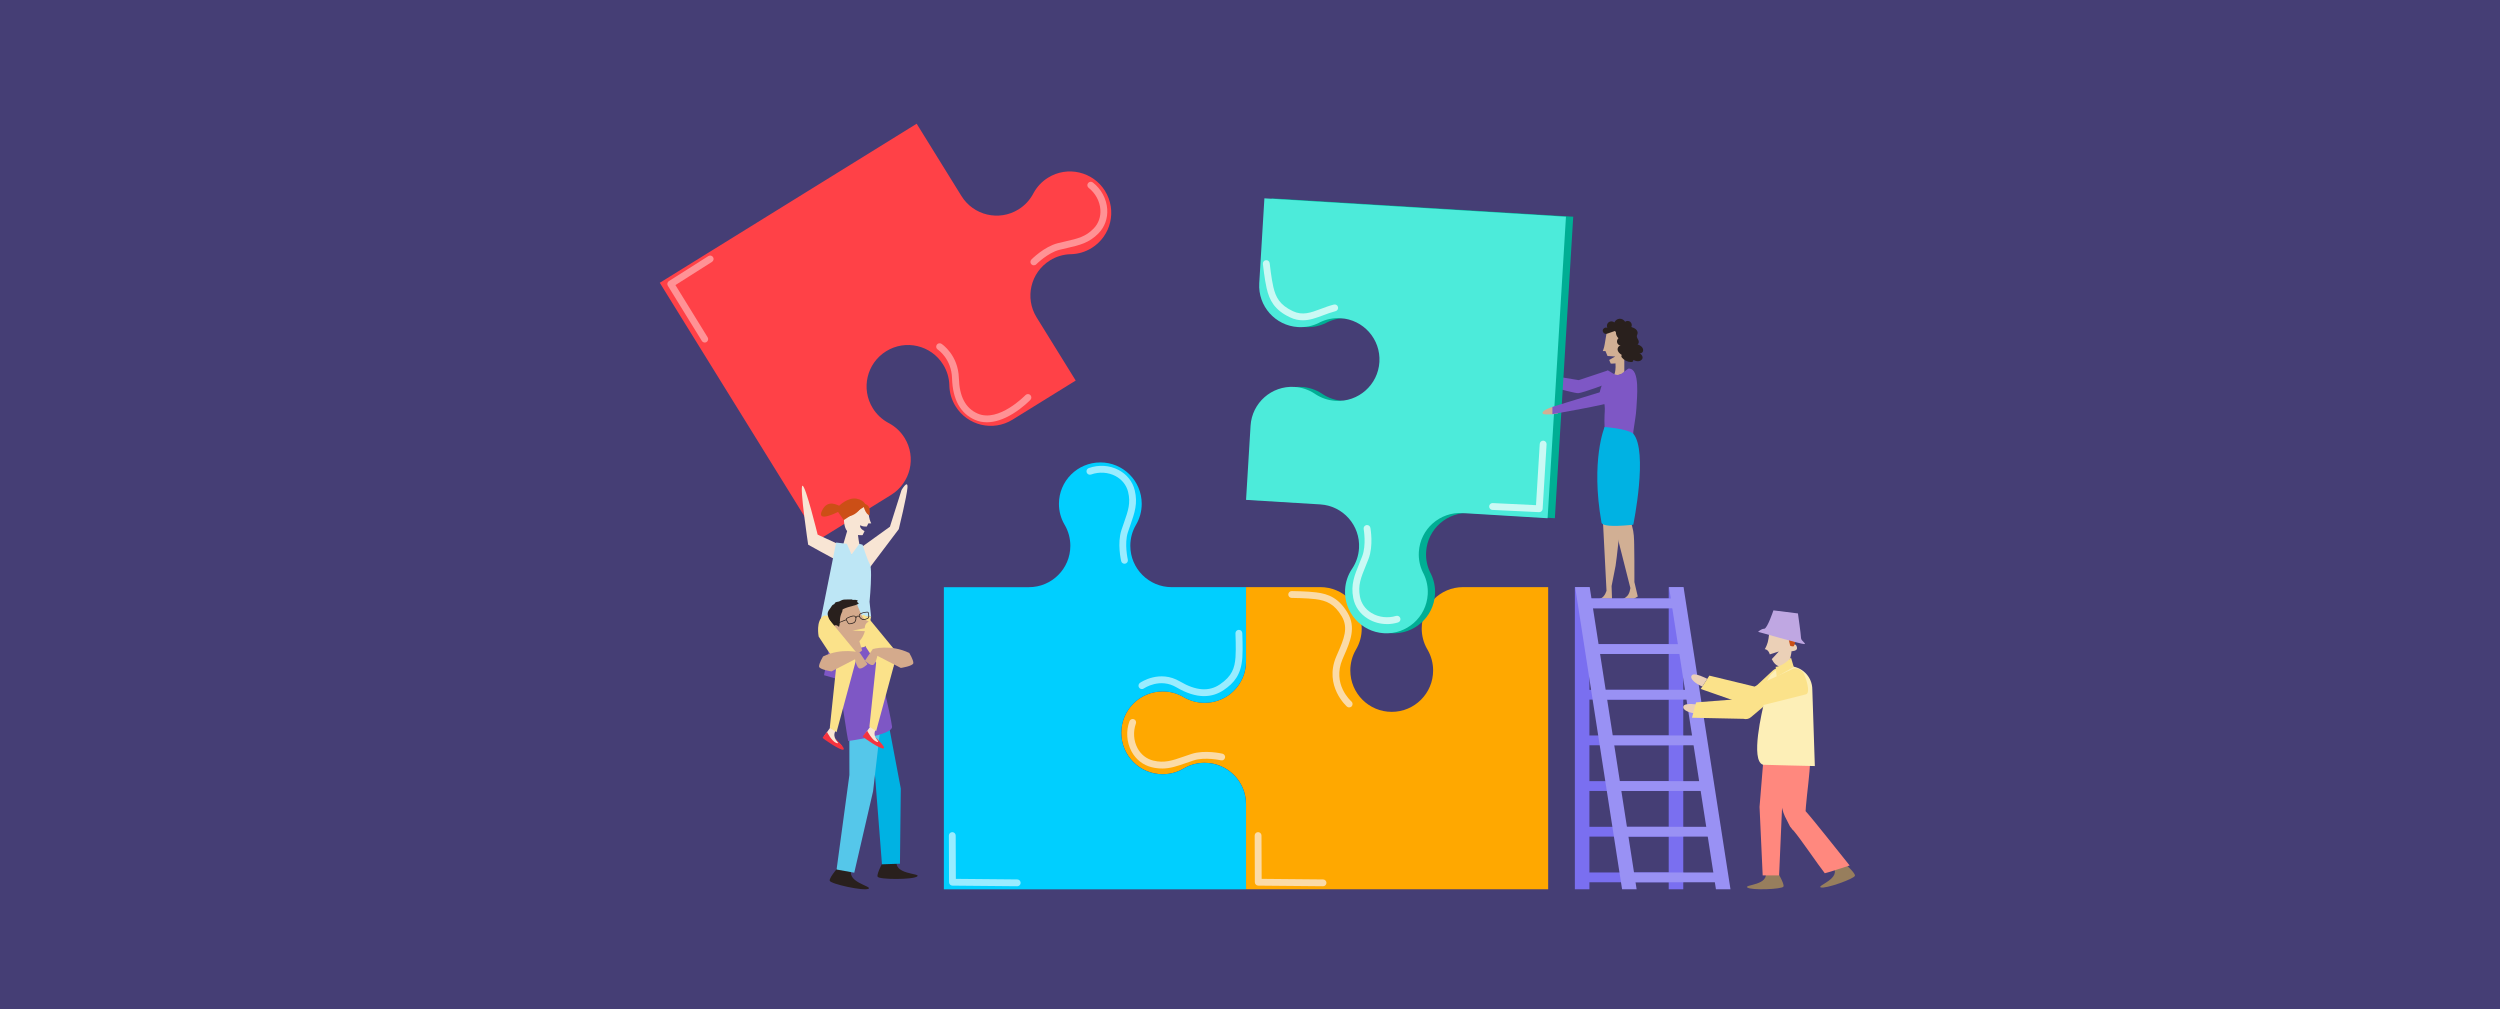 <?xml version="1.0" encoding="UTF-8"?>
<svg id="Capa_1" data-name="Capa 1" xmlns="http://www.w3.org/2000/svg" viewBox="0 0 1090 440">
  <defs>
    <style>
      .cls-1 {
        fill: #f5333f;
      }

      .cls-1, .cls-2, .cls-3, .cls-4, .cls-5, .cls-6, .cls-7, .cls-8, .cls-9, .cls-10, .cls-11, .cls-12, .cls-13, .cls-14, .cls-15, .cls-16, .cls-17, .cls-18, .cls-19, .cls-20, .cls-21, .cls-22, .cls-23, .cls-24, .cls-25, .cls-26, .cls-27, .cls-28 {
        stroke-width: 0px;
      }

      .cls-2 {
        fill: #f8e5d4;
      }

      .cls-3 {
        fill: #7a6ff0;
      }

      .cls-4 {
        fill: #4cebda;
      }

      .cls-5 {
        fill: #29201d;
      }

      .cls-6 {
        fill: #99ecff;
      }

      .cls-7 {
        fill: #55c7ea;
      }

      .cls-8 {
        fill: #453e75;
      }

      .cls-9 {
        fill: #d1af94;
      }

      .cls-10 {
        fill: #caf9f4;
      }

      .cls-11 {
        fill: #cc4f16;
      }

      .cls-12 {
        fill: #d4aa8c;
      }

      .cls-13 {
        fill: #bde6f5;
      }

      .cls-14 {
        fill: #bfa7e2;
      }

      .cls-15 {
        fill: #977e5d;
      }

      .cls-16 {
        fill: #9991f4;
      }

      .cls-17 {
        fill: #ff9295;
      }

      .cls-18 {
        fill: #ff887e;
      }

      .cls-19 {
        fill: #fdefb7;
      }

      .cls-20 {
        fill: #7e57c5;
      }

      .cls-21 {
        fill: #ebd0b7;
      }

      .cls-22 {
        fill: #ff4147;
      }

      .cls-23 {
        fill: #ffa800;
      }

      .cls-24 {
        fill: #fbe28a;
      }

      .cls-25 {
        fill: #fbdba7;
      }

      .cls-26 {
        fill: #00cfff;
      }

      .cls-27 {
        fill: #00ae94;
      }

      .cls-28 {
        fill: #00b2e3;
      }
    </style>
  </defs>
  <rect class="cls-8" width="1090" height="440"/>
  <g>
    <path class="cls-20" d="m700.9,161.55l-12.57,4.19-24.77-4.07-1.43,2.85s23.8,7.16,26.06,6.9,12.44-4.08,12.44-4.08l.27-5.79Z"/>
    <g>
      <path class="cls-22" d="m481.8,83.28c5.25,8.47,2.63,19.6-5.84,24.85-2.76,1.71-5.8,2.59-8.83,2.69-.14,0-.29,0-.43.01-3.05.1-6.11.97-8.9,2.7-8.47,5.25-11.09,16.37-5.84,24.85l17.05,27.54-27.54,17.05c-8.48,5.25-19.6,2.63-24.85-5.84-1.72-2.78-2.6-5.85-2.7-8.9,0-.14,0-.29-.01-.43-.11-3.03-.98-6.07-2.69-8.83-5.25-8.47-16.37-11.09-24.85-5.84-8.47,5.25-11.09,16.37-5.84,24.85,1.7,2.75,4.02,4.87,6.66,6.32.02,0,.03.01.05.03.15.07.3.15.44.23.02,0,.03.01.05.03,2.64,1.45,4.96,3.57,6.66,6.32,5.25,8.47,2.63,19.6-5.84,24.85l-31.53,19.53-69.35-112,112-69.35,19.53,31.53c5.25,8.47,16.37,11.09,24.85,5.84,2.75-1.7,4.87-4.02,6.32-6.66.01-.02.02-.03.03-.05.08-.14.16-.29.23-.44.01-.02.02-.03.03-.05,1.45-2.64,3.57-4.96,6.32-6.66,8.47-5.25,19.6-2.63,24.85,5.84Z"/>
      <path class="cls-17" d="m307.27,149.34c-.5,0-.99-.25-1.27-.71l-14.82-24.04c-.43-.69-.22-1.6.47-2.04l17.19-10.9c.69-.44,1.62-.23,2.06.46.44.69.23,1.61-.46,2.06l-15.95,10.12,14.05,22.79c.43.7.21,1.62-.49,2.05-.24.15-.51.22-.78.22Z"/>
      <path class="cls-17" d="m430.27,184.11c-1.85,0-3.59-.35-5.2-1.06-6.35-2.78-9.7-8.87-9.98-18.09-.25-8.49-6-12.41-6.25-12.57-.68-.45-.87-1.38-.42-2.06.45-.69,1.37-.88,2.06-.43.3.19,7.3,4.87,7.59,14.97.24,8.09,2.92,13.14,8.2,15.45,9.15,4.01,20.72-7.93,20.83-8.05.57-.59,1.51-.62,2.11-.05.59.57.62,1.51.05,2.11-.13.14-3.26,3.39-7.73,6.11-3.99,2.44-7.8,3.67-11.25,3.67Z"/>
      <path class="cls-17" d="m450.76,115.69c-.38,0-.76-.14-1.05-.43-.59-.58-.59-1.52-.02-2.11.23-.23,5.6-5.63,11.5-7.11,1.21-.3,2.33-.56,3.42-.81,5.27-1.21,8.74-2,12.23-5.6,2.11-2.17,3.15-5.1,2.93-8.26-.25-3.62-2.17-7.16-5.11-9.45-.65-.5-.77-1.44-.26-2.09.5-.65,1.44-.77,2.09-.26,3.66,2.85,5.94,7.07,6.26,11.59.28,4.01-1.06,7.75-3.76,10.54-4.1,4.23-8.34,5.2-13.7,6.43-1.07.25-2.18.5-3.36.79-5.08,1.27-10.05,6.26-10.1,6.31-.29.3-.68.44-1.06.44Z"/>
    </g>
    <g>
      <path class="cls-23" d="m675,255.99v131.73h-131.73v-37.09c0-9.97-8.08-18.05-18.05-18.05-3.23,0-6.26.85-8.88,2.33-.02,0-.03.01-.05.03-.15.08-.29.16-.43.25-.02,0-.03.02-.05.03-2.62,1.49-5.65,2.33-8.88,2.33-9.97,0-18.05-8.08-18.05-18.05s8.08-18.05,18.05-18.05c3.25,0,6.3.86,8.93,2.36.12.08.25.15.38.22,2.64,1.52,5.71,2.39,8.98,2.39,9.97,0,18.05-8.08,18.05-18.05v-32.39h32.39c9.97,0,18.05,8.08,18.05,18.05,0,3.27-.87,6.34-2.39,8.98-.07.13-.15.25-.22.38-1.5,2.63-2.36,5.68-2.36,8.93,0,9.97,8.08,18.05,18.05,18.05s18.05-8.08,18.05-18.05c0-3.23-.85-6.26-2.33-8.88,0-.01-.02-.03-.03-.05-.09-.14-.17-.29-.25-.43-.01-.01-.02-.03-.03-.05-1.49-2.62-2.33-5.65-2.33-8.88,0-9.97,8.08-18.05,18.05-18.05h37.09Z"/>
      <path class="cls-25" d="m576.84,386.4h-.01l-28.24-.26c-.82,0-1.47-.67-1.48-1.48l-.07-20.36c0-.82.66-1.49,1.48-1.49h0c.82,0,1.49.66,1.49,1.48l.07,18.89,26.77.25c.82,0,1.48.68,1.48,1.5,0,.82-.67,1.48-1.49,1.48Z"/>
      <path class="cls-25" d="m588.25,308.44c-.35,0-.69-.12-.97-.36-.1-.09-10.14-8.99-4.68-21.82.25-.59.5-1.17.76-1.75,2.51-5.77,4.67-10.76,1.62-15.84-3.25-5.41-6.66-6.82-11.46-7.44-3.71-.48-10.29-.54-10.35-.54-.82,0-1.48-.68-1.48-1.5s.69-1.48,1.5-1.48c.28,0,6.82.07,10.7.57,5.4.69,9.79,2.47,13.63,8.86,3.85,6.4,1.16,12.58-1.44,18.56-.25.57-.5,1.15-.75,1.73-4.6,10.8,3.54,18.1,3.89,18.4.62.54.68,1.48.14,2.1-.29.34-.71.51-1.12.51Z"/>
      <path class="cls-25" d="m506.62,335.07c-1.41,0-2.89-.17-4.49-.56-3.77-.92-6.9-3.38-8.8-6.92-2.14-3.99-2.46-8.79-.88-13.14.28-.77,1.14-1.17,1.91-.89.77.28,1.17,1.13.89,1.91-1.27,3.51-1.01,7.52.7,10.72,1.49,2.79,3.93,4.71,6.88,5.43,4.86,1.18,8.23,0,13.33-1.77,1.05-.37,2.14-.75,3.32-1.13,5.78-1.89,13.21-.18,13.52-.11.8.19,1.3.99,1.11,1.79-.19.8-.99,1.3-1.79,1.11h0c-.07-.02-6.94-1.59-11.91.04-1.16.38-2.23.75-3.27,1.12-3.74,1.31-6.91,2.42-10.53,2.42Z"/>
    </g>
    <g>
      <path class="cls-26" d="m479.74,201.61c9.97,0,18.05,8.08,18.05,18.05,0,3.25-.86,6.3-2.36,8.93-.07.12-.15.25-.22.38-1.52,2.64-2.39,5.71-2.39,8.98,0,9.97,8.08,18.05,18.05,18.05h32.39v32.39c0,9.97-8.08,18.05-18.05,18.05-3.27,0-6.34-.87-8.98-2.39-.13-.07-.25-.15-.38-.22-2.63-1.5-5.68-2.36-8.93-2.36-9.97,0-18.05,8.08-18.05,18.05s8.08,18.05,18.05,18.05c3.23,0,6.26-.85,8.88-2.33.01,0,.03-.02.05-.03.14-.09.29-.17.43-.25.01-.01.03-.02.05-.03,2.62-1.49,5.65-2.33,8.88-2.33,9.97,0,18.05,8.08,18.05,18.05v37.09h-131.73v-131.73h37.09c9.97,0,18.05-8.08,18.05-18.05,0-3.23-.85-6.26-2.33-8.88,0-.02-.01-.03-.03-.05-.08-.15-.16-.29-.25-.43,0-.02-.02-.03-.03-.05-1.49-2.62-2.33-5.65-2.33-8.88,0-9.97,8.08-18.05,18.05-18.05Z"/>
      <path class="cls-6" d="m443.51,386.4h-.01l-28.24-.26c-.82,0-1.47-.67-1.48-1.48l-.07-20.36c0-.82.66-1.49,1.48-1.49h0c.82,0,1.49.66,1.49,1.48l.07,18.89,26.77.25c.82,0,1.48.68,1.48,1.5,0,.82-.67,1.48-1.49,1.48Z"/>
      <path class="cls-6" d="m525.02,303.51c-3.71,0-7.75-1.28-12.1-3.84-7.18-4.23-13.93.32-14.21.51-.68.47-1.6.3-2.07-.38-.47-.67-.3-1.6.37-2.07.35-.24,8.57-5.85,17.43-.63,6.97,4.1,12.68,4.53,17.44,1.29,5.22-3.54,6.45-7.03,6.8-11.85.27-3.74-.02-10.3-.02-10.37-.04-.82.6-1.52,1.42-1.56.83-.04,1.52.6,1.56,1.42.01.28.3,6.81.02,10.72-.55,7.51-3.64,11.07-8.1,14.1-2.6,1.76-5.45,2.65-8.53,2.65Z"/>
      <path class="cls-6" d="m490.28,245.79c-.68,0-1.29-.46-1.45-1.15-.07-.31-1.79-7.74.11-13.52.39-1.18.77-2.27,1.14-3.32,1.78-5.1,2.96-8.47,1.77-13.33-.72-2.94-2.65-5.38-5.43-6.88-3.2-1.72-7.21-1.98-10.72-.7-.77.28-1.63-.12-1.91-.89-.28-.77.12-1.63.89-1.91,4.36-1.58,9.15-1.26,13.14.88,3.54,1.9,6,5.02,6.92,8.8,1.39,5.72-.04,9.83-1.86,15.02-.36,1.04-.74,2.11-1.12,3.27-1.63,4.97-.05,11.84-.04,11.91.19.8-.31,1.6-1.11,1.79-.11.03-.23.04-.34.04Z"/>
    </g>
    <g>
      <path class="cls-27" d="m685.93,94.46l-8.01,131.49-37.02-2.25c-9.95-.61-18.51,6.97-19.11,16.92-.2,3.22.47,6.3,1.79,9,0,.02.01.03.03.05.07.15.15.3.23.45,0,.02.02.03.03.05,1.32,2.71,1.99,5.78,1.79,9-.61,9.95-9.16,17.52-19.11,16.92-9.95-.61-17.52-9.16-16.92-19.11.2-3.24,1.24-6.23,2.9-8.77.08-.12.16-.24.24-.36,1.68-2.55,2.73-5.55,2.93-8.82.61-9.95-6.97-18.51-16.92-19.11l-32.33-1.97,1.97-32.33c.61-9.95,9.16-17.52,19.11-16.92,3.27.2,6.27,1.26,8.82,2.93.12.08.24.16.36.24,2.53,1.66,5.52,2.7,8.77,2.9,9.95.61,18.51-6.97,19.11-16.92.61-9.95-6.97-18.51-16.92-19.11-3.22-.2-6.3.47-9,1.79-.01,0-.03.02-.05.03-.15.08-.3.16-.45.23-.01.01-.03.02-.05.03-2.71,1.32-5.78,1.99-9,1.79-9.95-.61-17.52-9.16-16.92-19.11l2.25-37.02,131.49,8.01Z"/>
      <path class="cls-4" d="m682.76,94.46l-8.01,131.49-37.02-2.25c-9.95-.61-18.51,6.97-19.11,16.92-.2,3.22.47,6.3,1.79,9,0,.02.01.03.03.05.07.15.15.3.23.45,0,.02.02.03.03.05,1.32,2.71,1.99,5.78,1.79,9-.61,9.95-9.16,17.52-19.11,16.92-9.95-.61-17.52-9.16-16.92-19.11.2-3.24,1.24-6.23,2.9-8.77.08-.12.16-.24.24-.36,1.68-2.55,2.73-5.55,2.93-8.82.61-9.95-6.97-18.51-16.92-19.11l-32.33-1.97,1.97-32.33c.61-9.95,9.16-17.52,19.11-16.92,3.27.2,6.27,1.26,8.82,2.93.12.08.24.16.36.24,2.53,1.66,5.52,2.7,8.77,2.9,9.95.61,18.51-6.97,19.11-16.92.61-9.95-6.97-18.51-16.92-19.11-3.22-.2-6.3.47-9,1.79-.01,0-.03.02-.05.03-.15.08-.3.16-.45.23-.01.01-.03.02-.05.03-2.71,1.32-5.78,1.99-9,1.79-9.95-.61-17.52-9.16-16.92-19.11l2.25-37.02,131.49,8.01Z"/>
      <path class="cls-10" d="m671.1,223.3s-.05,0-.07,0l-20.34-.98c-.82-.04-1.46-.74-1.42-1.56.04-.82.73-1.45,1.56-1.42l18.87.91,1.63-26.72c.05-.82.76-1.44,1.58-1.4.82.05,1.45.76,1.4,1.58l-1.72,28.19c-.05.79-.7,1.4-1.49,1.4Z"/>
      <path class="cls-10" d="m568.03,139.65c-1.78,0-3.63-.36-5.61-1.3-6.74-3.19-8.94-7.37-10.17-12.68-.89-3.82-1.6-10.32-1.63-10.59-.09-.82.5-1.55,1.32-1.64.82-.09,1.55.5,1.64,1.32,0,.07.73,6.6,1.57,10.25,1.09,4.71,2.84,7.96,8.54,10.66,4.23,2,7.76.68,12.22-1,1.78-.67,3.62-1.36,5.65-1.88.8-.21,1.61.27,1.81,1.07.21.8-.27,1.61-1.07,1.81-1.87.48-3.64,1.14-5.35,1.78-2.98,1.12-5.86,2.2-8.93,2.2Z"/>
      <path class="cls-10" d="m604.7,272.09c-2.9,0-5.76-.77-8.25-2.28-3.44-2.08-5.73-5.32-6.45-9.14-1.1-5.79.55-9.81,2.63-14.91.42-1.02.85-2.07,1.28-3.2,1.89-4.9.66-11.82.65-11.89-.15-.81.39-1.58,1.2-1.73.81-.15,1.58.39,1.73,1.2.06.32,1.39,7.82-.8,13.5-.45,1.16-.88,2.23-1.3,3.26-2.04,5-3.39,8.3-2.46,13.23.56,2.97,2.36,5.51,5.07,7.15,3.11,1.88,7.1,2.35,10.67,1.26.79-.24,1.62.2,1.86.99.24.79-.2,1.62-.99,1.86-1.59.48-3.21.72-4.83.72Z"/>
    </g>
    <g>
      <path class="cls-9" d="m698.85,226.65l1.59,30.97c-.32.92-.75,1.79-1.37,2.46-1,1.06-2.34,1.23-3.59,1.6-.18.06-.37.11-.52.25-.15.14-.24.39-.16.59.08.2.28.28.46.34,2.5.73,5.18-.11,7.61-.79l-.22-6.54c.6-2.94,1.18-5.89,1.74-8.84.44-2.3,2.09-18.64,2.51-20.94"/>
      <path class="cls-9" d="m704.27,156.91s.67,6-1.02,7.13l4.95-1.19v-7.62s-3.93,1.69-3.93,1.69Z"/>
      <path class="cls-9" d="m708.09,144.36c-1.91-.22-6.52-1.35-7.65,1.01,0,0-.53,2.97-.79,4.7-.26,1.73-.84,2.98-.84,2.98h1.16s.91,2.16.91,2.16l3.36.23-2.63,1.5.66,1.57s3.34.39,5.83-1.56c2.49-1.96,1.91-12.38,0-12.6Z"/>
      <path class="cls-9" d="m712.6,253.76c0-3.03,0-6.05-.01-9.08-.01-2.35-.03-4.71-.08-7.06-.05-2.73-.1-5.49-.9-8.15-.15-.49-1.19-4.65-1.66-4.58-1.33.19-6.64,1.75-6.64,1.75l7.54,29.75c-.14.98-.38,1.94-.86,2.76-.77,1.3-2.04,1.81-3.19,2.51-.17.1-.34.21-.46.38-.12.18-.16.44-.04.61.11.17.33.2.51.21,2.58.05,5.02-1.47,7.26-2.79l-1.48-6.32Z"/>
      <path class="cls-20" d="m710.2,160.69c-1.08.3-2.88,2.41-4.35,2.74-1.79.4-3.63-1.42-4.89-1.99-1.35,1.35-1.63,2.2-1.91,3.97-.3,1.88-1.04,3.39-1.48,5.2-.57,2.4.84,2.98,1.7,4.91.66,1.48.4,3.72.32,5.34-.16,3.5.03,6.83.36,10.29.23,2.45.75,2.57,3.24,2.71,1.94.11,3.8.22,5.76.22,2.04,0,2.64.34,2.87-1.77.17-1.51.17-3,.36-4.51.41-3.23,1.13-6.56,1.29-9.78.22-4.52,1.72-17.32-3.29-17.32Z"/>
      <path class="cls-28" d="m699.61,186.16s-6.16,14.61-1.36,41.64c.32,2.64,13.86.96,13.86.96,0,0,6.58-32.08-.03-39.7-2.7-2.17-12.47-2.9-12.47-2.9Z"/>
      <path class="cls-9" d="m679.17,180.21c-1.29.48-3.5.5-4.97.49-2.75,0-1.68-1.41-.07-2.17,1-.47,2.52-1.29,3.74-1.12,1.42.19,1.81,1.96,1.32,2.98"/>
      <path class="cls-5" d="m704.13,144.3c-1.05.36-2.09.72-3.14,1.09-.25.09-.5.17-.76.18-.84.04-1.59-.85-1.41-1.68.18-.83,1.22-1.33,1.97-.94-.39-.82-.14-1.9.58-2.45.72-.55,1.82-.52,2.5.08.37-.9,1.28-1.55,2.24-1.61.97-.06,1.95.47,2.43,1.31.65-.5,1.64-.47,2.27.05s.83,1.5.46,2.24c.69.25,1.41.51,1.96.99.56.49.93,1.26.73,1.98-.08.28-.23.53-.29.82-.13.69.36,1.32.66,1.95.3.63.26,1.61-.41,1.79.65.28,1.31.58,1.81,1.07s.83,1.23.64,1.92-1.02,1.17-1.64.84c.81.45,1.58,1.28,1.41,2.2-.15.8-.99,1.32-1.81,1.37s-1.59-.27-2.34-.58c.21.19.13.57-.1.75-.23.18-.53.2-.82.19-1.51-.05-2.98-.79-3.93-1.97-.27-.34-.39-1,.04-1.07-.8-.5-1.59-1.14-1.85-2.04-.26-.91.33-2.08,1.27-2.08-.7-.09-1.33-.62-1.53-1.3-.2-.68.03-1.47.57-1.93-.72-.67-1.14-1.66-1.11-2.64"/>
      <path class="cls-20" d="m710.2,160.69l-9.37,9.31-23.98,7.4v3.16s24.48-4.22,26.39-5.46,9.3-9.15,9.3-9.15l-2.35-5.26Z"/>
    </g>
    <g>
      <path class="cls-2" d="m369.72,220.1c2.08-.2,7.11-1.26,8.35.94,0,0,.58,2.77.87,4.39.29,1.62.92,2.78.92,2.78h-1.27s-.67,1.37-.67,1.37c-.8.03-2.1-.02-2.74-.56-.36.12-.34,1.5,1.77,2.54l-.86,1.76s-3.65.37-6.36-1.46c-2.71-1.83-2.08-11.56,0-11.76Z"/>
      <path class="cls-2" d="m373.89,231.99s.75,6.16,1.57,9.04c.55,1.96-8.88,0-8.88,0l3.11-10.63,4.2,1.59Z"/>
      <path class="cls-11" d="m376.27,219.67s-2.01,5.91-8.35,5.63c-1.23.18-1.75-9.71,8.35-5.63Z"/>
      <path class="cls-11" d="m376.27,219.67s.8,4.72,2.99,4.99c-.46.02,1.22-4.88-2.99-4.99Z"/>
      <path class="cls-2" d="m366.27,245.01l-1.64-8.16-8.14-3.76s-5.24-21.45-6.61-21.31c-1.37.14,2.48,25.71,2.48,25.71,0,0,9.82,5.49,13.9,7.52Z"/>
      <path class="cls-2" d="m370.98,241.9l17.03-12.25,5.06-16.01s2.83-4.77,2.59-1.08c-.24,3.69-3.79,18.14-3.79,18.14l-14.25,18.89-6.64-7.69Z"/>
      <g>
        <path class="cls-13" d="m379.81,268.83l-21.99,1.39,4.99-24.93,1.64-8.16.11-.59.91.11,3.76.46,2.05,4.65,3.42-4.65,1.39.39s1.94,6.34,3.17,8.52c.39.68.52,2.53.52,4.72v.02c0,4.92-.66,11.62-.66,11.62l.68,6.45Z"/>
        <path class="cls-24" d="m359.28,268.41s-4.63,13.73,7.59,15.91c12.21,2.19,10.9-5.9,10.9-5.9l2.05-9.6-20.53-.42Z"/>
      </g>
      <path class="cls-11" d="m377.62,220.73s-.41-2.61-4.12-3.3c-3.71-.69-7.28,2.75-7.56,3.02s-4.95-3.3-7.56,2.2c-2.61,5.5,7.01.55,7.01.55l2.47,3.57,9.07-5.91"/>
      <path class="cls-5" d="m386.01,373.92s-4.09,7.08-3.35,8.35c.75,1.28,15.46,1.33,17.26-.16,1.8-1.48-11.1-.63-8.74-7.44"/>
      <polygon class="cls-28" points="386.48 310.69 392.75 343.83 392.38 376.57 384.54 376.84 381.29 335.37 376.22 310.63 386.48 310.69"/>
      <polygon class="cls-20" points="370.41 286.14 361.48 282.98 359.28 294.39 369.72 297.41 370.41 286.14"/>
      <polygon class="cls-20" points="384.54 280.68 375.26 282.61 379.31 293.51 389.8 290.67 384.54 280.68"/>
      <path class="cls-5" d="m366.8,376.56s-5.5,6.05-5.04,7.46,14.83,4.56,16.9,3.49c2.07-1.07-10.71-2.96-6.97-9.12"/>
      <polygon class="cls-7" points="384.25 313.86 380.66 344.98 372.46 380.5 364.75 379.11 370.34 337.89 370.31 313.89 384.25 313.86"/>
      <path class="cls-20" d="m365.29,285.68s11.39-4.51,14.13-3.64c2.44.78,9.17,31.12,9.51,34.8.34,3.68-19.12,6.24-19.12,6.24,0,0-3.9-21.17-4.52-37.4Z"/>
      <path class="cls-2" d="m364.29,318.21c-.29,1.27-.77,1.89-.37,3.17.43,1.41,1.6,2.29,2.6,3.3.15.15.29.3.36.49s.04.44-.13.56c-.17.12-.4.07-.59.01-2.69-.81-4.8-2.99-6.75-4.9l2.55-3.58"/>
      <path class="cls-1" d="m364.16,322.02s4.66,4.21,3.56,4.82c-1.1.62-8.91-4.8-9.02-5.11-.11-.31,1.88-2.57,1.88-2.57,0,0,1.96,3.91,3.94,4.72,1.98.81-.1-1.22-.36-1.86Z"/>
      <path class="cls-2" d="m381.81,317.67c-.29,1.27-.77,1.89-.37,3.17.43,1.41,1.6,2.29,2.6,3.3.15.15.29.3.36.49s.04.44-.13.56c-.17.12-.4.07-.59.01-2.69-.81-4.8-2.99-6.75-4.9l2.55-3.58"/>
      <path class="cls-1" d="m381.68,321.48s4.66,4.21,3.56,4.82c-1.1.62-8.91-4.8-9.02-5.11-.11-.31,1.88-2.57,1.88-2.57,0,0,1.96,3.91,3.94,4.72,1.98.81-.1-1.22-.36-1.86Z"/>
      <path class="cls-24" d="m379.06,269.95l12.14,14.77-9.2,34.05-2.94-1.92,2.94-27.92-7.79-11.86s-1.42-7.18,2.34-9.13l2.51,2.01Z"/>
      <g>
        <path class="cls-12" d="m371.68,274.93l5.32-1.02c.01-.13.03-.26.04-.37.2-2.03,1.8-2.53,1.8-2.53,0,0-2.3-.73-3.11-2.58-.87-2-2.05-4.84-2.05-4.84l-8.43,1.54s.38,7.15-.28,7.44c-.67.29-1.89-.06-1.68,2.11.15,1.51,2.61,1.18,2.61,1.18,0,0,2.52,6.15,6.55,5.03,2.65-.74,4.15-3.79,4.62-5.7l-5.39-.26Z"/>
        <path class="cls-12" d="m367.2,277.55l2.04,6.79s3.29,2.32,6.63-.72c.18.22-1.84-6.08-1.84-6.08l-4.26.67"/>
        <path class="cls-5" d="m367.5,265.62c3.02-1.45,4.91-1.25,6.92-2.43-.15-.34-.45-.61-.81-.7.2-.21.32-.49.32-.77-.71-.21-1.46-.26-2.19-.15-.1-.2-.37-.23-.6-.22-.81.01-1.61.03-2.42.04-.52,0-1.06.02-1.55.21-.47.18-.88.51-1.37.66-.63.19-1.45.11-1.79.68-.09.15-.13.33-.26.45-.11.09-.25.13-.38.18-.48.2-.78.68-1.04,1.13-.45.8-1.18,1.42-1.4,2.35-.28,1.2.34,2.33.84,3.38.44.93.92,1.85,1.43,2.75.35.62.77,1.59,1.66,1.34.61-.18.87-.88,1.04-1.48.64-2.25-.21-3.3,1.31-6.38.13-.26.01-.89.27-1.02"/>
        <path class="cls-5" d="m376,270.22c-.63-.26-1.15-.75-1.41-1.3-.15-.34-.17-.64-.04-.91.25-.53.99-.8,1.75-1.01.27-.08.79-.19,1.08-.21.13-.01.26-.03.36-.04.35-.05.66-.1.93.24h0c.14.18.16.4.18.6,0,.04,0,.08,0,.11,0,.08.02.17.03.26.04.32.08.64.05.96-.02.34-.15.59-.37.73-.24.16-.52.27-.78.36h-.01c-.14.05-.3.11-.47.16-.43.13-.92.22-1.31.06Zm-1.17-2.08c-.09.19-.07.4.04.65.22.47.7.91,1.25,1.14.43.18,1.11-.06,1.56-.22h0c.26-.1.51-.19.72-.33.14-.09.21-.25.23-.5.02-.29-.02-.6-.05-.9-.01-.09-.02-.17-.03-.26,0-.04,0-.08-.01-.12-.01-.16-.02-.32-.11-.43h0c-.16-.19-.29-.19-.65-.13-.11.02-.24.04-.39.05-.26.02-.76.13-1.02.2-.08.02-.16.05-.24.07-.58.17-1.14.41-1.31.77Z"/>
        <path class="cls-5" d="m371.24,272.03c-.27.07-.57.13-.85.13-.26,0-.5-.14-.71-.41-.19-.25-.34-.55-.49-.83-.04-.08-.08-.15-.12-.23-.02-.03-.04-.06-.05-.1-.1-.17-.21-.37-.18-.6h0c.04-.44.32-.57.64-.72.1-.05.21-.1.33-.16.25-.14.75-.33,1.02-.42.75-.24,1.51-.43,2.02-.12.25.16.41.42.47.79.09.6-.08,1.29-.46,1.86-.23.35-.69.55-1.12.68-.17.05-.34.09-.49.13Zm-.32-3.04c-.25.08-.73.26-.96.39-.13.07-.24.13-.35.17-.33.15-.44.22-.47.47h0c-.01.13.07.28.15.41.02.04.04.07.06.11.04.08.08.15.12.23.14.27.28.55.45.78.15.19.3.29.46.29.25,0,.51-.06.79-.13.46-.11,1.16-.28,1.42-.67.33-.5.49-1.12.41-1.64-.04-.28-.15-.46-.32-.57-.35-.21-.94-.1-1.52.08-.08.02-.16.05-.24.08Z"/>
        <path class="cls-5" d="m373.3,269.45c.17-.39.39-.62.64-.67.36-.08.69.19.69.2l.2-.24s-.45-.38-.96-.26c-.35.08-.64.37-.86.85l.28.13Z"/>
        <rect class="cls-5" x="364.63" y="270.86" width="4.46" height=".31" transform="translate(-73.6 152.56) rotate(-21.4)"/>
        <path class="cls-12" d="m365.78,273.29s-.87-.82-1.52-.7c-.65.11-1,.65-.96,1.26.04.61,0,1.86.61,2.14.62.27,1.75.79,2.56-.02.81-.81-.69-2.68-.69-2.68Z"/>
      </g>
      <path class="cls-24" d="m361.79,270.42l12.14,14.77-9.2,34.05-2.94-1.92,2.94-27.92-7.79-11.86s-1.42-7.18,2.34-9.13l2.51,2.01Z"/>
      <path class="cls-12" d="m377.11,288.06l3.42-5.08s7.81-2.23,15.93,1.72c0,0,1.82,3.04,1.76,4.38-.05,1.34-5.45,2.14-5.45,2.14l-10.23-5.29s-.73,3.69-1.96,4.01c-1.23.32-3.47-1.87-3.47-1.87Z"/>
      <path class="cls-12" d="m378.21,289.57l-3.42-5.08s-7.81-2.23-15.93,1.72c0,0-1.82,3.04-1.76,4.38s5.45,2.14,5.45,2.14l10.23-5.29s.73,3.69,1.96,4.01c1.23.32,3.47-1.87,3.47-1.87Z"/>
    </g>
    <g>
      <rect class="cls-3" x="686.64" y="255.99" width="6.34" height="131.73"/>
      <rect class="cls-3" x="727.56" y="255.99" width="6.34" height="131.73"/>
      <rect class="cls-3" x="688.89" y="260.93" width="45.01" height="4.27"/>
      <rect class="cls-3" x="688.89" y="280.85" width="45.01" height="4.27"/>
      <rect class="cls-3" x="688.89" y="300.76" width="45.01" height="4.27"/>
      <rect class="cls-3" x="688.89" y="320.67" width="45.01" height="4.27"/>
      <rect class="cls-3" x="688.89" y="340.58" width="45.01" height="4.27"/>
      <rect class="cls-3" x="688.89" y="360.49" width="45.01" height="4.27"/>
      <rect class="cls-3" x="688.89" y="380.4" width="45.01" height="4.27"/>
    </g>
    <g>
      <polygon class="cls-16" points="713.57 387.73 707.23 387.73 686.77 255.99 693.11 255.99 713.57 387.73"/>
      <polygon class="cls-16" points="754.49 387.73 748.15 387.73 727.69 255.99 734.03 255.99 754.49 387.73"/>
      <rect class="cls-16" x="689.02" y="260.93" width="45.01" height="4.27"/>
      <rect class="cls-16" x="691.77" y="280.85" width="45.01" height="4.27"/>
      <rect class="cls-16" x="695.23" y="300.76" width="45.01" height="4.27"/>
      <rect class="cls-16" x="698.71" y="320.67" width="45.01" height="4.27"/>
      <rect class="cls-16" x="701.88" y="340.58" width="45.01" height="4.27"/>
      <rect class="cls-16" x="705.04" y="360.49" width="45.01" height="4.27"/>
      <rect class="cls-16" x="707.72" y="380.4" width="45.01" height="4.27"/>
    </g>
    <g>
      <path class="cls-21" d="m740.85,307.29s-6.38-1.13-6.9.69c-.52,1.82,3.16,2.97,5.88,3.16"/>
      <path class="cls-24" d="m737.71,312.93l1.77-6.69,20.24-1.57,13.27-12.37c1.49-1.39,3.98-1.14,5.56.55,1.58,1.69,4.62,3.04,3.13,4.43l-18.21,15.36c-.89.83-2.14,1.07-3.33.77l-22.43-.48Z"/>
      <path class="cls-15" d="m774.26,379.05s3.96,6.32,3.32,7.51-14.05,1.7-15.74.4c-1.69-1.3,10.1-.93,7.74-7.06"/>
      <polygon class="cls-18" points="769.66 321.26 767.16 351.82 768.53 381.67 775.69 381.67 777.34 343.75 781.19 321.02 769.66 321.26"/>
      <path class="cls-21" d="m775.58,284.04l-3.95,1.27c-.04-.12-.08-.24-.12-.35-.66-1.91-2.07-1.92-2.07-1.92,0,0,.74-1.08,1.3-3.02.56-1.94.72-5.44.72-5.44l7.56-1.21s1.71,7.65,2.32,7.73c.61.09,1.8-.85,2.16,1.31.25,1.5-2.39,1.53-2.39,1.53,0,0-.54,6.69-4.08,6.78-2.33.06-3.69-1.64-4.54-3.34l3.1-3.35Z"/>
      <path class="cls-15" d="m803.34,375.64s5.67,4.85,5.41,6.18c-.25,1.33-12.9,5.82-14.9,5.09s9.36-3.91,5.27-9.05"/>
      <path class="cls-18" d="m789.22,331.41c.08-4.46-.61-7.46-4.08-10.83-3.08-3-8.79-.93-9.34,3.31-.42,3.23-1.19,24.52,2.39,32l2.29,4.52s.17.2.48.55c.31.53.64.91.98,1.14,3.07,3.56,10.77,14.97,13.67,18.64.2.09,10.84-3.39,10.84-3.39-4.89-6.04-15.86-20.01-19.21-23.69.07-.83.11-1.6.16-2.26.47-5.88,1.71-14.11,1.82-19.99Z"/>
      <path class="cls-19" d="m769.17,306.15c.38-1.82.64-3.65.64-5.51,0-5.62,4.56-10.18,10.18-10.18,5.62,0,10.18,4.56,10.18,10.18l1.1,33.36s-22.37-.5-22.58-.57c-5.69-1.77-.27-23.75.48-27.28Z"/>
      <path class="cls-11" d="m782.2,281.57s2.91-8.79.99-10.32c-1.91-1.53-10.32-2.99-11.31.22-.99,3.21-1.08,3.98.84,3.71,1.91-.27,5.35-.34,5.74-.88.38-.54,2.06,7.27,2.06,7.27,0,0,1.5.59,1.68,0Z"/>
      <path class="cls-24" d="m780.88,286.75l1.2,4.05-7.44,4.22-.45-4.28s2.85,0,6.7-3.99Z"/>
      <path class="cls-14" d="m766.54,275.48s18.71,5.34,20.04,5.34c1.34,0-1.34-1.34-1.34-2.67,0-1.34-1.34-10.69-1.34-10.69l-10.69-1.34s-2.67,8.02-4.01,8.02-2.67,1.34-2.67,1.34Z"/>
      <path class="cls-24" d="m741.52,300.38l3.76-5.81,19.73,4.78,16.45-7.64c1.85-.86,4.13.15,5.11,2.25.98,2.1,2.81,7.87.96,8.73l-21.44,5.4c-1.1.51-2.36.36-3.41-.3l-21.17-7.41Z"/>
      <path class="cls-21" d="m744.37,295.97s-5.72-3.05-6.78-1.48c-1.06,1.57,2.08,3.8,4.61,4.83"/>
    </g>
  </g>
</svg>